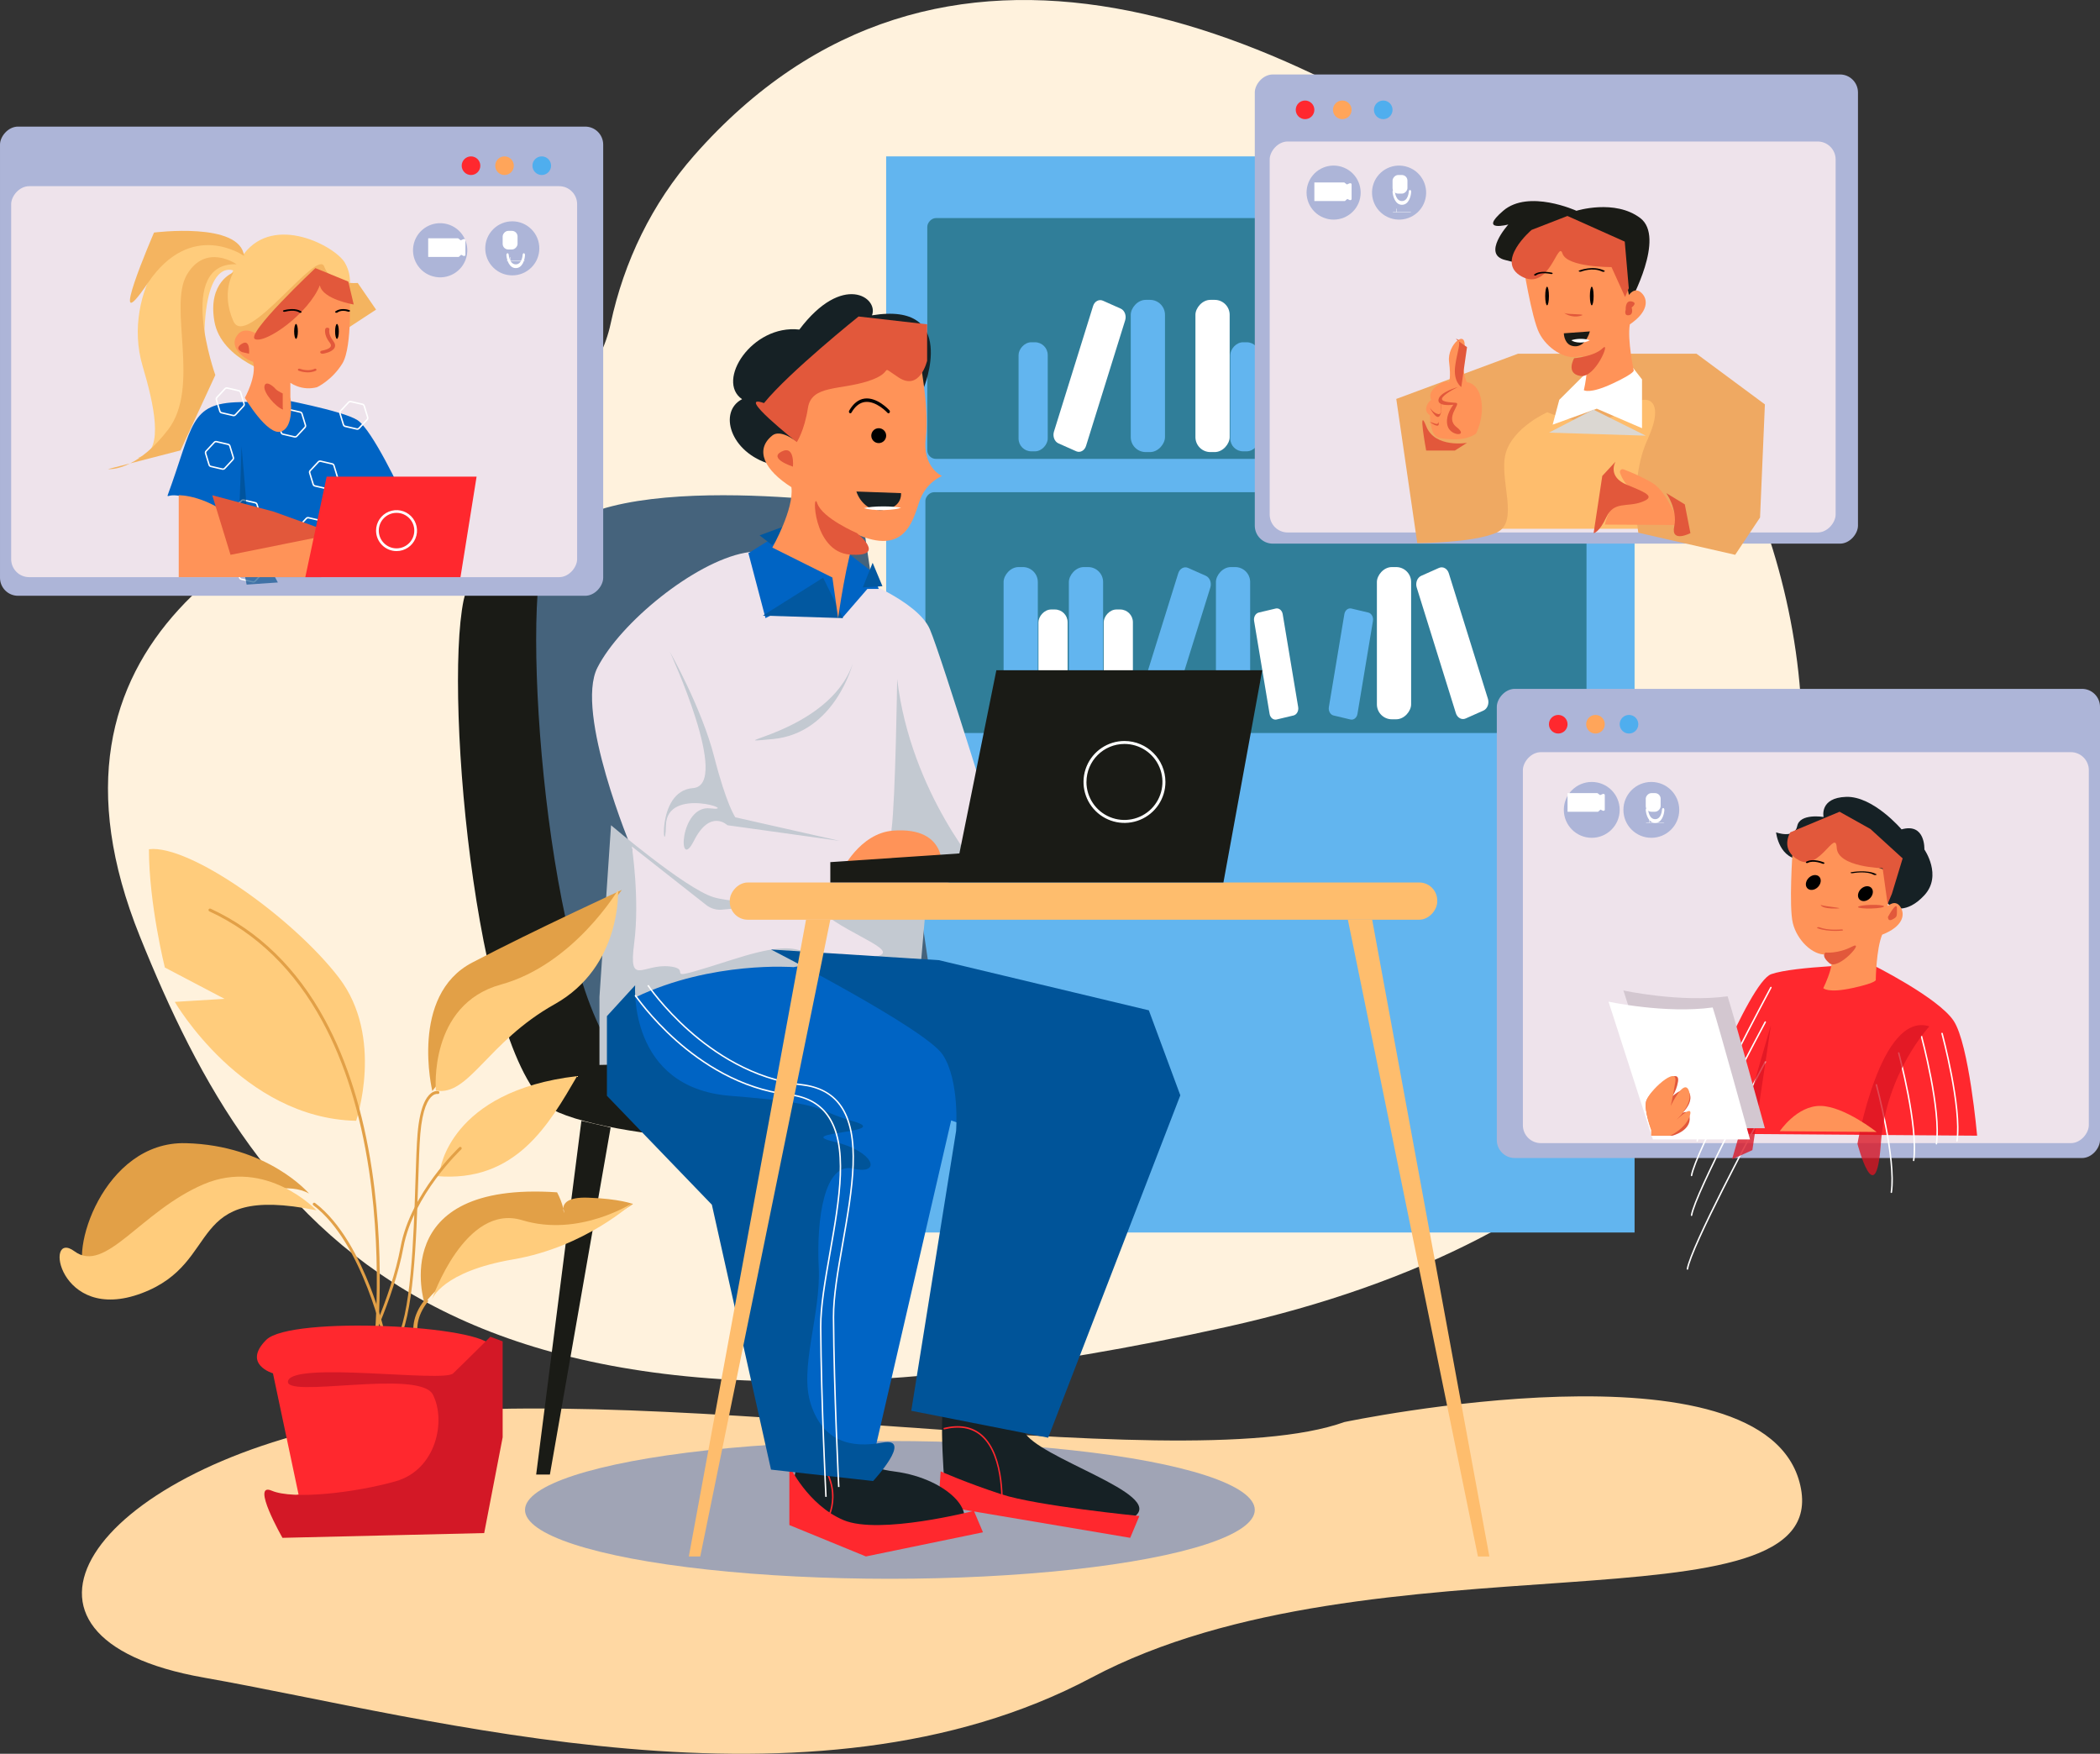 <?xml version="1.0" encoding="UTF-8"?>
<svg width="564px" height="471px" viewBox="0 0 564 471" version="1.1" xmlns="http://www.w3.org/2000/svg" xmlns:xlink="http://www.w3.org/1999/xlink">
    <rect x="0" y="0" width="564" height="471" fill="#333333" stroke="none"/>
    <title>HD_M187_02</title>
    <g id="Page-1" stroke="none" stroke-width="1" fill="none" fill-rule="evenodd">
        <g id="Desktop-HD-Copy-3" transform="translate(-247, -466)" fill-rule="nonzero">
            <g id="Group-3" transform="translate(247, 466)">
                <g id="HD_M187_02" transform="translate(282, 235.5) scale(-1, 1) translate(-282, -235.5) ">
                    <path d="M202.928,381.902 C202.928,381.902 89.741,358.092 80.489,398.919 C71.237,439.746 195.409,410.457 270.841,450.537 C346.273,490.618 448.157,461.329 509.247,450.537 C570.337,439.746 539.652,395.411 469.202,381.902 C398.752,368.392 248.101,398.055 202.928,381.902 Z" id="Path" fill="#FFD8A3"></path>
                    <ellipse id="Oval" fill="#A0A4B5" cx="325" cy="405.5" rx="98" ry="18.5"></ellipse>
                    <path d="M145.878,60.697 C63.895,123.197 24.824,309.674 234.383,356.311 C443.942,402.948 494.597,330.511 526.452,251.44 C558.308,172.368 494.605,139.063 442.602,123.534 C411.726,114.316 402.446,98.37 400.002,86.934 C396.437,70.244 388.896,54.635 377.612,41.801 C311.73,-33.111 219.164,4.828 145.878,60.697 Z" id="Path" fill="#FFF2DD"></path>
                    <g id="Group" transform="translate(125, 42)">
                        <rect id="Rectangle" fill="#62B5EF" x="0" y="0" width="201" height="289"></rect>
                        <rect id="Rectangle" fill="#307E99" x="12.908" y="16.565" width="177.047" height="64.675" rx="2.336"></rect>
                        <rect id="Rectangle" fill="#307E99" x="12.908" y="90.187" width="177.558" height="64.675" rx="2.336"></rect>
                        <rect id="Rectangle" fill="#FFFFFF" x="108.748" y="38.53" width="9.193" height="40.879" rx="4.015"></rect>
                        <rect id="Rectangle" fill="#62B5EF" x="100.746" y="49.919" width="7.83" height="29.287" rx="3.419"></rect>
                        <rect id="Rectangle" fill="#62B5EF" x="91.214" y="38.53" width="9.193" height="40.879" rx="4.015"></rect>
                        <rect id="Rectangle" fill="#62B5EF" x="83.212" y="49.919" width="7.83" height="29.287" rx="3.419"></rect>
                        <path d="M68.402,38.75 L63.615,40.879 C62.563,41.347 62.023,42.761 62.413,44.021 L72.926,77.76 C73.318,79.017 74.497,79.663 75.553,79.196 L80.34,77.067 C81.392,76.597 81.934,75.185 81.542,73.925 L71.029,40.19 C70.636,38.927 69.454,38.287 68.402,38.75 Z" id="Path" fill="#FFFFFF"></path>
                        <rect id="Rectangle" fill="#FFFFFF" x="51.72" y="38.53" width="9.193" height="40.879" rx="4.015"></rect>
                        <rect id="Rectangle" fill="#62B5EF" x="157.611" y="49.919" width="7.83" height="29.287" rx="3.419"></rect>
                        <path d="M142.798,38.75 L138.013,40.879 C136.961,41.347 136.419,42.761 136.812,44.021 L147.324,77.76 C147.717,79.017 148.895,79.663 149.951,79.196 L154.738,77.067 C155.791,76.597 156.331,75.185 155.94,73.925 L145.429,40.186 C145.037,38.927 143.859,38.287 142.798,38.75 Z" id="Path" fill="#FFFFFF"></path>
                        <rect id="Rectangle" fill="#62B5EF" x="126.119" y="38.53" width="9.193" height="40.879" rx="4.015"></rect>
                        <path d="M44.858,49.66 C43.998,49.463 43.153,50.129 42.981,51.158 L38.812,76.142 C38.639,77.169 39.205,78.178 40.065,78.383 L44.614,79.465 C45.476,79.661 46.321,78.995 46.491,77.968 L50.654,52.984 C50.825,51.955 50.261,50.946 49.399,50.742 L44.858,49.66 Z" id="Path" fill="#62B5EF"></path>
                        <rect id="Rectangle" fill="#62B5EF" x="160.271" y="110.293" width="9.193" height="40.879" rx="4.015"></rect>
                        <rect id="Rectangle" fill="#FFFFFF" x="152.27" y="121.683" width="7.83" height="29.287" rx="3.419"></rect>
                        <rect id="Rectangle" fill="#62B5EF" x="142.738" y="110.293" width="9.193" height="40.879" rx="4.015"></rect>
                        <rect id="Rectangle" fill="#FFFFFF" x="134.736" y="121.683" width="7.83" height="29.287" rx="3.419"></rect>
                        <path d="M119.926,110.513 L115.139,112.642 C114.086,113.111 113.546,114.523 113.937,115.784 L124.452,149.519 C124.844,150.777 126.022,151.422 127.079,150.954 L131.864,148.825 C132.916,148.358 133.458,146.944 133.065,145.683 L122.553,111.946 C122.16,110.692 120.978,110.045 119.926,110.513 Z" id="Path" fill="#62B5EF"></path>
                        <rect id="Rectangle" fill="#62B5EF" x="103.244" y="110.293" width="9.193" height="40.879" rx="4.015"></rect>
                        <path d="M96.382,121.424 C95.522,121.228 94.677,121.893 94.506,122.92 L90.344,147.904 C90.173,148.933 90.737,149.941 91.597,150.147 L96.146,151.229 C97.008,151.425 97.852,150.76 98.023,149.731 L102.186,124.747 C102.356,123.72 101.793,122.71 100.933,122.506 L96.382,121.424 Z" id="Path" fill="#FFFFFF"></path>
                        <path d="M52.523,110.513 C51.469,110.045 50.287,110.692 49.896,111.948 L39.382,145.685 C38.989,146.942 39.531,148.356 40.583,148.827 L45.37,150.956 C46.423,151.424 47.605,150.779 47.997,149.521 L58.51,115.786 C58.903,114.527 58.361,113.115 57.308,112.644 L52.523,110.513 Z" id="Path" fill="#FFFFFF"></path>
                        <rect id="Rectangle" fill="#FFFFFF" x="60.012" y="110.293" width="9.193" height="40.879" rx="4.015"></rect>
                        <path d="M76.065,121.424 L71.516,122.506 C70.656,122.702 70.091,123.72 70.263,124.747 L74.424,149.731 C74.597,150.76 75.441,151.433 76.301,151.229 L80.85,150.147 C81.712,149.951 82.276,148.933 82.105,147.904 L77.943,122.928 C77.772,121.893 76.927,121.218 76.065,121.424 Z" id="Path" fill="#62B5EF"></path>
                    </g>
                    <polygon id="Path" fill="#1A1B16" points="407.856 301 400 302.804 416.312 396 420 396"></polygon>
                    <path d="M414.048,298.73 C435.639,289.46 444.892,187.487 439.493,161.224 C434.095,134.96 353.903,146.545 353.903,146.545 L330,308 C330,308 392.458,308 414.048,298.73 Z" id="Path" fill="#1A1B16"></path>
                    <path d="M309,297 C309,297 371.458,297 393.048,287.73 C414.639,278.46 423.892,176.489 418.493,150.223 C413.095,123.958 332.903,135.547 332.903,135.547 L309,297 Z" id="Path" fill="#45637C"></path>
                    <rect id="Rectangle" fill="#ADB5D8" x="65" y="20" width="162" height="126" rx="4.833"></rect>
                    <rect id="Rectangle" fill="#EEE3EB" x="71" y="38" width="152" height="105" rx="4.833"></rect>
                    <circle id="Oval" fill="#4FAEEE" cx="192.5" cy="29.5" r="2.5"></circle>
                    <circle id="Oval" fill="#FFA55A" cx="203.5" cy="29.5" r="2.5"></circle>
                    <circle id="Oval" fill="#FF282E" cx="213.5" cy="29.5" r="2.5"></circle>
                    <path d="M160.288,56.609 C153.458,50.739 140.61,56.609 140.61,56.609 C140.61,56.609 130.3,53.387 123.47,58.564 C116.64,63.742 126.143,81 126.143,81 L153.226,72.6 C153.226,72.6 153.226,71.335 159.708,69.838 C166.19,68.341 158.899,60.288 158.899,60.288 C158.899,60.288 167.116,62.477 160.288,56.609 Z" id="Path" fill="#1A1B16"></path>
                    <path d="M162.424,128.11 C162.424,128.11 160.486,111.194 144.986,108.635 C129.487,106.076 124.531,104 124.531,104 C124.531,104 101.188,106.318 98.83,112.569 C96.472,118.821 96,142 96,142 L176.878,142 L179,118.595 C179,118.595 173.812,120.912 167.445,117.426 C162.424,123.012 162.424,128.11 162.424,128.11 Z" id="Path" fill="#FEBD6D"></path>
                    <path d="M162.123,143.06 C168.504,145.852 183.362,145.852 183.362,145.852 L189,107.137 L156.322,95 L108.366,95 L90,108.599 L91.301,138.978 L97.979,149 L123.991,143.064 C123.991,143.064 126.495,128.893 121.49,117.977 C116.485,107.061 121.768,105.085 127.254,109.68 C135.633,116.705 148.422,110.703 148.422,110.703 C148.422,110.703 157.684,114.773 159.609,121.736 C161.534,128.698 155.741,140.27 162.123,143.06 Z" id="Path" fill="#EFA962"></path>
                    <polygon id="Path" fill="#FFFFFF" points="126.806 97 123 101.893 123 115 135.149 109.757 147 114.047 145.221 107.374 137.819 99.986"></polygon>
                    <polygon id="Path" fill="#DBD7D2" points="148 116.189 136.072 110 122 117"></polygon>
                    <path d="M139.891,95.732 C143.574,96.765 148.541,93.554 150.617,89.424 C152.693,85.295 155,70.616 155,70.616 C145.425,74.4 143.927,57.314 142.888,63.275 C141.849,69.235 128.47,69.927 128.47,69.927 L126.51,79.217 C126.51,79.217 125.01,76.923 123.164,78.639 C121.319,80.354 121.205,83.686 126.28,87.121 C126.972,91.362 125.241,99.393 125.241,99.393 C125.241,99.393 124.434,99.971 130.777,102.949 C137.12,105.928 138.621,104.784 138.621,104.784 C138.621,104.784 136.2,94.701 139.891,95.732 Z" id="Path" fill="#FF9358"></path>
                    <g id="Group" transform="translate(125, 58)" fill="#E2583B">
                        <path d="M27.662,3.745 L18.033,0 L2.637,6.886 L1.555,19.405 L2.547,21.767 L6.2,13.724 C6.2,13.724 18.146,13.835 19.369,10.076 C20.593,6.318 22.807,20.275 30.251,16.291 C37.695,12.306 27.662,3.745 27.662,3.745 Z" id="Path"></path>
                        <path d="M14.578,42.967 C18.607,42.283 16.224,38.201 16.224,38.201 C16.224,38.201 10.867,37.778 8.566,35.523 C6.265,33.268 10.548,43.652 14.578,42.967 Z" id="Path"></path>
                        <path d="M1.555,26.663 C2.956,26.83 2.382,25.185 2.382,25.185 C2.382,25.185 2.577,22.576 0.793,22.951 C-0.991,23.326 0.793,24.579 0.793,24.579 C0.793,24.579 0.157,26.495 1.555,26.663 Z" id="Path"></path>
                    </g>
                    <path d="M133.132,72.665 C133.022,72.713 132.976,72.786 133.012,72.855 C133.049,72.923 133.161,72.977 133.305,72.994 C133.449,73.011 133.601,72.989 133.701,72.936 C136.272,71.707 139.247,72.896 139.373,72.947 C139.542,73.001 139.769,72.987 139.902,72.913 C140.035,72.84 140.032,72.731 139.896,72.658 C139.86,72.64 136.231,71.182 133.132,72.665 Z" id="Path" fill="#000000"></path>
                    <path d="M147.204,73.228 C147.099,73.252 147.023,73.308 147.004,73.376 C146.986,73.444 147.028,73.512 147.114,73.556 C147.2,73.6 147.318,73.612 147.422,73.588 C147.451,73.581 150.205,72.966 151.442,73.927 C151.501,73.973 151.591,74 151.687,74 C151.807,74 151.916,73.958 151.969,73.892 C152.021,73.825 152.007,73.747 151.933,73.689 C150.416,72.507 147.336,73.198 147.204,73.228 Z" id="Path" fill="#000000"></path>
                    <path d="M139.592,84.835 C142.09,85.486 144,84 144,84 C143.259,84.597 137.094,84.184 139.592,84.835 Z" id="Path" fill="#E2583B"></path>
                    <path d="M136,79.499 C136,80.879 136.224,82 136.5,82 C136.776,82 137,80.879 137,79.499 C137,78.118 136.776,77 136.5,77 C136.224,77 136,78.118 136,79.499 Z" id="Path" fill="#000000"></path>
                    <path d="M148,79.501 C148,80.882 148.224,82 148.5,82 C148.776,82 149,80.882 149,79.501 C149,78.121 148.776,77 148.5,77 C148.224,77 148,78.121 148,79.501 Z" id="Path" fill="#000000"></path>
                    <path d="M138.571,91.929 C139.248,92.654 140.121,93.036 141.016,92.997 C142.073,92.961 142.758,92.515 143.194,91.945 C143.686,91.276 143.972,90.414 144,89.51 L137,89 C137.316,90.124 137.857,91.131 138.571,91.929 L138.571,91.929 Z" id="Path" fill="#1A1B16"></path>
                    <path d="M139.645,91.998 C140.787,91.977 141.528,91.714 142,91.377 C140.416,90.878 138.588,90.874 137,91.368 C137.732,91.796 138.677,92.021 139.645,91.998 Z" id="Path" fill="#FFFFFF"></path>
                    <path d="M124.909,131.927 C127.244,130.649 128.377,128.46 128.894,127.013 C128.993,126.739 128.931,126.431 128.735,126.222 C128.538,126.014 128.244,125.945 127.982,126.045 C126.228,126.71 123.013,128.024 120.19,129.719 C116.061,132.193 113,141 113,141 L133,140.883 C133,140.883 132.044,136.438 129.629,134.76 C127.213,133.081 121.198,133.958 124.909,131.927 Z" id="Path" fill="#FF9358"></path>
                    <g id="Group" transform="translate(110, 124)" fill="#E2583B">
                        <path d="M16.998,6.226 C11.536,8.434 9.309,9.439 13.155,10.845 C17,12.251 20.538,10.542 22.561,14.86 C24.584,19.178 26,19.178 26,19.178 L23.674,3.815 L20.134,0 C20.134,0 22.46,4.015 16.998,6.226 Z" id="Path"></path>
                        <path d="M1.518,11.446 L0,19.178 C0,19.178 5.315,21.927 4.348,17.371 C3.381,12.815 6.474,8.434 6.474,8.434 L1.518,11.446 Z" id="Path"></path>
                    </g>
                    <path d="M166.173,107.533 C165.377,112.321 167.581,116.445 167.581,116.445 C170.583,118.585 175.309,118.043 177.634,117.57 C179.958,117.097 179.949,111.504 179.949,111.504 C179.949,111.504 181.2,110.915 180.972,109.517 C180.811,108.656 180.319,107.898 179.606,107.415 C179.606,107.415 180.754,105.664 178.24,103.722 C175.726,101.781 174.867,102.627 174.867,102.627 C174.867,102.627 174.257,101.693 174.825,97.131 C175.393,92.568 169.816,87.794 170.727,93.868 C171.638,99.942 170.044,102.627 170.044,102.627 C170.044,102.627 166.971,102.743 166.173,107.533 Z" id="Path" fill="#FF9358"></path>
                    <g id="Group" transform="translate(170, 91)" fill="#E2583B">
                        <path d="M7.661,16.295 C7.306,14.263 2.438,12.941 2.438,12.941 C2.438,12.941 5.397,14.327 6.499,15.624 C7.601,16.921 4.7,17.049 3.018,17.178 C1.336,17.307 6.151,21.138 2.786,23.712 C-0.58,26.286 4.411,26.236 5.223,23.387 C6.036,20.538 3.657,17.689 3.657,17.689 C3.657,17.689 8.009,18.324 7.661,16.295 Z" id="Path"></path>
                        <path d="M0,2.22 L1.535,12.941 C1.535,12.941 3.714,11.537 3.192,7.397 C2.779,4.11 1.852,1.802 2.156,0.697 C1.283,1.348 0,2.22 0,2.22 Z" id="Path"></path>
                        <path d="M2.67,0.081 C2.419,0.18 2.227,0.41 2.156,0.697 C2.823,0.198 3.254,-0.17 2.67,0.081 Z" id="Path"></path>
                        <path d="M10.969,23.46 C8.648,29.418 0,27.929 0,27.929 L3.274,30 L10.969,30 C10.969,30 13.289,17.503 10.969,23.46 Z" id="Path"></path>
                        <path d="M7.255,20.546 C8.124,22.229 10.041,18.409 10.041,18.409 C10.041,18.409 9.056,19.993 7.681,20.221 C6.306,20.449 7.255,16.295 7.255,16.295 C7.255,16.295 6.384,18.863 7.255,20.546 Z" id="Path"></path>
                        <path d="M7.69,22.296 C7.014,24.593 10.049,22.296 10.049,22.296 L8.463,22.807 C7.867,23.005 7.706,22.65 7.699,22.262 L7.69,22.296 Z" id="Path"></path>
                        <path d="" id="Path"></path>
                    </g>
                    <ellipse id="Oval" fill="#ADB5D8" transform="translate(188.245, 51.724) rotate(-19.33) translate(-188.245, -51.724) " cx="188.245" cy="51.724" rx="7.268" ry="7.253"></ellipse>
                    <ellipse id="Oval" fill="#ADB5D8" transform="translate(205.829, 51.723) rotate(-22.5) translate(-205.829, -51.723) " cx="205.829" cy="51.723" rx="7.267" ry="7.254"></ellipse>
                    <rect id="Rectangle" fill="#FFFFFF" x="186" y="47" width="4" height="5" rx="1.51"></rect>
                    <path d="M189.37,51.443 C189.37,51.548 189.15,53.994 187.479,53.999 L187.479,53.999 C185.806,53.999 185.645,51.566 185.639,51.463 C185.629,51.284 185.56,51.127 185.456,51.05 C185.353,50.974 185.232,50.989 185.138,51.092 C185.044,51.194 184.992,51.367 185.001,51.546 C185.063,52.742 185.663,55 187.476,55 L187.476,55 C189.258,55 189.905,52.747 189.998,51.566 C190.019,51.289 189.894,51.038 189.718,51.004 C189.542,50.97 189.382,51.167 189.36,51.443 L189.37,51.443 Z" id="Path" fill="#FFFFFF"></path>
                    <path d="M188.95,56.167 L188.95,56.833 C188.95,56.925 188.972,57 189,57 C189.028,57 189.05,56.925 189.05,56.833 L189.05,56.167 C189.05,56.075 189.028,56 189,56 C188.972,56 188.95,56.075 188.95,56.167 Z" id="Path" fill="#FFFFFF"></path>
                    <path d="M185.411,56.95 C185.184,56.95 185,56.972 185,57 C185,57.028 185.184,57.05 185.411,57.05 L189.589,57.05 C189.816,57.05 190,57.028 190,57 C190,56.972 189.816,56.95 189.589,56.95 L185.411,56.95 Z" id="Path" fill="#FFFFFF"></path>
                    <path d="M201.557,49.237 C201.441,49.187 201.3,49.188 201.185,49.239 C201.07,49.289 201,49.382 201,49.482 L201,53.474 C201.001,53.578 201.078,53.673 201.199,53.722 C201.32,53.77 201.466,53.765 201.581,53.708 L202.148,53.421 L202.805,54 L211,54 L211,49 L202.97,49 L202.26,49.537 L201.557,49.237 Z" id="Path" fill="#FFFFFF"></path>
                    <rect id="Rectangle" fill="#ADB5D8" x="0" y="185" width="162" height="126" rx="4.833"></rect>
                    <rect id="Rectangle" fill="#EEE3EB" x="3" y="202" width="152" height="105" rx="4.833"></rect>
                    <circle id="Oval" fill="#4FAEEE" cx="126.5" cy="194.5" r="2.5"></circle>
                    <circle id="Oval" fill="#FFA55A" cx="135.5" cy="194.5" r="2.5"></circle>
                    <circle id="Oval" fill="#FF282E" cx="145.5" cy="194.5" r="2.5"></circle>
                    <path d="M61.335,259 C61.335,259 43.399,267.904 39.286,274.183 C35.172,280.462 33,305 33,305 L110,304.429 C110,304.429 94.463,263.797 88.293,261.618 C82.123,259.44 61.335,259 61.335,259 Z" id="Path" fill="#FF282E"></path>
                    <g id="Group" transform="translate(38, 265)">
                        <path d="M4.471,12.352 C4.367,12.325 4.26,12.386 4.233,12.489 C4.178,12.683 -1.115,32.395 0.214,41.442 C0.228,41.537 0.312,41.607 0.409,41.606 L0.436,41.606 C0.542,41.591 0.617,41.493 0.602,41.388 C-0.715,32.42 4.556,12.789 4.611,12.592 C4.625,12.541 4.618,12.487 4.592,12.442 C4.565,12.397 4.522,12.364 4.471,12.352 Z" id="Path" fill="#FFFFFF"></path>
                        <path d="M9.999,13.11 C9.949,13.097 9.896,13.104 9.851,13.13 C9.806,13.155 9.773,13.198 9.76,13.248 C9.707,13.441 4.412,33.154 5.741,42.201 C5.755,42.296 5.838,42.366 5.936,42.365 L5.965,42.365 C6.07,42.349 6.144,42.252 6.128,42.146 C4.811,33.179 10.085,13.548 10.138,13.35 C10.152,13.3 10.145,13.247 10.119,13.202 C10.093,13.156 10.05,13.124 9.999,13.11 Z" id="Path" fill="#FFFFFF"></path>
                        <path d="M16.111,17.589 C16.007,17.562 15.901,17.624 15.873,17.727 C15.818,17.92 10.525,37.633 11.854,46.68 C11.868,46.775 11.952,46.845 12.049,46.844 L12.078,46.844 C12.184,46.828 12.257,46.73 12.242,46.625 C10.925,37.658 16.198,18.027 16.253,17.829 C16.267,17.779 16.26,17.725 16.233,17.679 C16.206,17.634 16.162,17.602 16.111,17.589 Z" id="Path" fill="#FFFFFF"></path>
                        <path d="M22.103,26.137 C22,26.11 21.894,26.17 21.865,26.272 C21.811,26.466 16.518,46.178 17.846,55.225 C17.86,55.321 17.943,55.393 18.041,55.392 L18.068,55.392 C18.12,55.384 18.166,55.357 18.198,55.316 C18.229,55.274 18.242,55.222 18.234,55.171 C16.917,46.203 22.191,26.573 22.243,26.375 C22.257,26.325 22.25,26.272 22.223,26.227 C22.197,26.182 22.154,26.15 22.103,26.137 Z" id="Path" fill="#FFFFFF"></path>
                        <path d="M50.285,0.024 C50.19,0.074 50.154,0.191 50.205,0.285 C50.399,0.635 69.047,35.472 69.986,41.444 C70.001,41.538 70.084,41.608 70.181,41.606 L70.21,41.606 C70.261,41.599 70.307,41.571 70.338,41.53 C70.369,41.488 70.381,41.436 70.374,41.386 C69.423,35.349 51.321,1.541 50.551,0.105 C50.527,0.059 50.486,0.024 50.435,0.009 C50.385,-0.007 50.331,-0.001 50.285,0.024 Z" id="Path" fill="#FFFFFF"></path>
                        <path d="M51.804,9.297 C51.758,9.321 51.723,9.362 51.708,9.412 C51.692,9.461 51.698,9.515 51.722,9.561 C51.917,9.911 70.564,44.748 71.503,50.719 C71.519,50.814 71.602,50.883 71.698,50.882 L71.728,50.882 C71.779,50.874 71.825,50.847 71.855,50.805 C71.886,50.764 71.899,50.712 71.891,50.661 C70.94,44.624 52.839,10.817 52.069,9.381 C52.045,9.334 52.004,9.299 51.954,9.284 C51.904,9.268 51.85,9.273 51.804,9.297 Z" id="Path" fill="#FFFFFF"></path>
                        <path d="M51.804,19.986 C51.709,20.035 51.672,20.152 51.722,20.247 C51.917,20.599 70.564,55.434 71.503,61.406 C71.518,61.501 71.601,61.571 71.698,61.57 L71.728,61.57 C71.779,61.562 71.825,61.535 71.855,61.493 C71.886,61.452 71.899,61.4 71.891,61.349 C70.94,55.314 52.839,21.505 52.069,20.069 C52.045,20.023 52.004,19.988 51.954,19.972 C51.904,19.956 51.85,19.961 51.804,19.986 Z" id="Path" fill="#FFFFFF"></path>
                        <path d="M54.272,36.976 C54.178,37.027 54.142,37.144 54.192,37.238 C54.366,37.563 71.671,69.866 72.61,75.837 C72.625,75.932 72.708,76.001 72.805,76 L72.836,76 C72.942,75.983 73.014,75.885 72.998,75.779 C72.047,69.744 55.252,38.389 54.537,37.067 C54.515,37.02 54.474,36.983 54.424,36.966 C54.374,36.949 54.319,36.953 54.272,36.976 Z" id="Path" fill="#FFFFFF"></path>
                        <g opacity="0.78" transform="translate(7.823, 10.3)" fill="#DB1422" id="Path">
                            <path d="M0,0.34 C0,0.34 11.698,12.883 13.037,31.871 C14.375,50.859 19.318,31.871 19.318,31.871 C19.318,31.871 13.154,-3.839 0,0.34 Z"></path>
                        </g>
                        <g opacity="0.78" transform="translate(50.376, 10.3)" fill="#DB1422" id="Path">
                            <polygon points="10.436 36.031 0 0 4.985 33.577"></polygon>
                        </g>
                    </g>
                    <path d="M47.168,240.417 C52.046,245.703 55.794,243.578 55.794,243.578 C55.794,243.578 73.269,230.541 79.738,230.824 C86.206,231.106 87,223.539 87,223.539 C87,223.539 82.007,225.376 81.318,221.856 C80.629,218.336 74.241,219.403 74.241,219.403 C74.241,219.403 75.425,214.233 68.163,214.004 C60.901,213.775 53.297,222.735 53.297,222.735 C46.828,220.896 47.168,228.133 47.168,228.133 C47.168,228.133 42.29,235.134 47.168,240.417 Z" id="Path" fill="#162125"></path>
                    <path d="M73.54,256.355 C77.329,256.55 81.404,252.361 82.495,247.919 C83.586,243.477 82.57,228.794 82.57,228.794 C74.17,234.543 68.948,218.365 69.264,224.352 C69.58,230.339 56.824,233.923 56.824,233.923 L56.985,243.325 C56.985,243.325 55.023,241.436 53.632,243.502 C52.241,245.569 52.847,248.804 58.51,251.019 C60.115,254.964 60.219,263.098 60.219,263.098 C60.219,263.098 59.565,263.827 66.345,265.321 C73.124,266.815 74.317,265.378 74.317,265.378 C74.317,265.378 69.751,256.16 73.54,256.355 Z" id="Path" fill="#FF9358"></path>
                    <g id="Group" transform="translate(53, 218)" fill="#E2583B">
                        <path d="M8.65,4.64 L0,12.526 L2.883,22.015 L4.037,24.778 L5.383,15.162 C5.383,15.162 17.446,14.906 17.709,9.674 C17.971,4.443 22.386,15.912 27.773,13.083 C33.159,10.254 30.176,5.527 30.176,5.527 L16.941,0 L8.65,4.64 Z" id="Path"></path>
                        <path d="M13.607,36.229 C9.803,34.255 17.268,42.744 19.679,40.671 C22.09,38.599 20.712,37.808 20.712,37.808 C20.712,37.808 17.411,38.205 13.607,36.229 Z" id="Path"></path>
                        <path d="M1.538,25.951 C1.538,28.134 1.442,28.232 2.74,28.925 C4.039,29.617 3.941,28.232 3.941,28.232 C3.941,28.232 1.538,23.767 1.538,25.951 Z" id="Path"></path>
                    </g>
                    <path d="M60.054,234.78 C59.945,234.848 60.007,234.935 60.195,234.977 C60.383,235.019 60.632,235.002 60.759,234.937 C62.715,233.837 66.206,234.465 66.362,234.494 C66.495,234.523 66.663,234.524 66.797,234.496 C66.931,234.467 67.009,234.415 66.999,234.36 C66.989,234.305 66.894,234.256 66.751,234.234 C66.709,234.226 62.432,233.446 60.054,234.78 Z" id="Path" fill="#000000"></path>
                    <path d="M74.142,231.616 C74.026,231.667 73.973,231.763 74.013,231.851 C74.053,231.939 74.177,232 74.316,232 C74.378,232 74.439,231.988 74.49,231.966 C74.514,231.955 76.944,230.92 78.475,231.735 C78.562,231.785 78.685,231.8 78.793,231.774 C78.902,231.747 78.98,231.683 78.997,231.607 C79.013,231.531 78.965,231.455 78.872,231.409 C76.982,230.402 74.258,231.564 74.142,231.616 Z" id="Path" fill="#000000"></path>
                    <path d="M70.675,243.989 C74.996,244.123 75.058,242.952 74.987,243.002 C74.388,243.429 67.934,243.905 70.675,243.989 Z" id="Path" fill="#E2583B"></path>
                    <path d="M62.271,238.018 C61.242,238.164 60.733,239.17 61.14,240.264 C61.547,241.358 62.7,242.128 63.729,241.982 C64.758,241.836 65.267,240.83 64.86,239.736 C64.453,238.642 63.3,237.872 62.271,238.018 Z" id="Path" fill="#000000"></path>
                    <path d="M76.271,235.018 C75.242,235.162 74.733,236.168 75.14,237.264 C75.547,238.36 76.7,239.128 77.729,238.982 C78.758,238.836 79.267,237.83 78.86,236.736 C78.453,235.642 77.302,234.872 76.271,235.018 Z" id="Path" fill="#000000"></path>
                    <path d="M58.002,243.4 C57.945,243.671 59.467,243.935 61.4,243.99 C63.333,244.045 64.944,243.871 64.999,243.601 C65.053,243.33 63.533,243.066 61.6,243.01 C59.667,242.955 58.056,243.13 58.002,243.4 Z" id="Path" fill="#E2583B"></path>
                    <path d="M75.306,249.048 C73.031,249.949 69.544,249.616 69.504,249.609 C69.364,249.595 69.216,249.611 69.115,249.652 C69.015,249.693 68.976,249.752 69.015,249.808 C69.053,249.863 69.163,249.906 69.302,249.92 C69.89,249.973 70.491,250 71.094,250 C72.464,250 74.365,249.87 75.867,249.279 C75.977,249.239 76.024,249.179 75.988,249.122 C75.952,249.064 75.84,249.019 75.696,249.005 C75.552,248.99 75.4,249.009 75.3,249.052 L75.306,249.048 Z" id="Path" fill="#E2583B"></path>
                    <path d="M60,304 L86,303.79 C86,303.79 81.377,296.88 75.021,297.002 C68.665,297.123 60,304 60,304 Z" id="Path" fill="#FF9358"></path>
                    <path d="M100.019,267.567 C98.462,272.267 90,303 90,303 L116.082,303 L128,266 C128,266 112.764,269.307 100.019,267.567 Z" id="Path" fill="#D3C7D0"></path>
                    <path d="M104.018,270.567 C102.464,275.267 94,306 94,306 L120.081,306 L132,269 C132,269 116.765,272.315 104.018,270.567 Z" id="Path" fill="#FFFFFF"></path>
                    <path d="M117,297 C116.693,295.577 116.359,294.24 116,293 C116.46,295.856 117,297 117,297 Z" id="Path" fill="#E2583B"></path>
                    <path d="M110.206,300.023 C109.82,303.745 114.857,305 114.857,305 L120.406,305 L120.406,303.497 C120.406,303.497 122.424,298.609 121.919,295.916 C121.414,293.224 112.503,285.808 113.344,290.546 C113.569,291.897 114.065,293.196 114.805,294.374 C115.743,295.188 116.616,296.066 117.416,297.001 C117.416,297.001 116.006,296.249 114.805,294.374 C113.07,292.898 110.975,291.712 110.206,293.706 C109.5,295.532 110.724,297.439 112.114,298.884 C113.463,299.536 115.024,301.286 115.024,301.286 C113.966,300.585 112.99,299.78 112.114,298.884 C111.187,298.435 110.358,298.505 110.206,300.023 Z" id="Path" fill="#E2583B"></path>
                    <path d="M115,301 C115,301 112.857,300.271 111,300 C112.204,300.373 113.545,300.708 115,301 L115,301 Z" id="Path" fill="#E2583B"></path>
                    <g id="Group" transform="translate(110, 289)" fill="#FF9358">
                        <path d="M3.76,11.747 C3.957,11.939 4.075,12.046 4.075,12.046 C4.075,12.046 3.957,11.93 3.76,11.747 Z" id="Path"></path>
                        <path d="M0.09,10.387 C1.04,13.998 5.454,16 5.454,16 L10.538,16 L10.538,14.499 C10.538,14.499 12.389,9.611 11.926,6.916 C11.463,4.222 3.29,-3.192 4.063,1.546 C4.835,6.284 5.284,8.001 5.284,8.001 C5.284,8.001 1.68,0.351 0.395,3.983 C-0.69,7.061 2.693,10.699 3.753,11.754 C3.95,11.935 4.068,12.053 4.068,12.053 C4.068,12.053 3.95,11.946 3.753,11.754 C2.707,10.762 -0.582,7.842 0.09,10.387 Z" id="Path"></path>
                    </g>
                    <circle id="Oval" fill="#ADB5D8" cx="120.5" cy="217.5" r="7.5"></circle>
                    <circle id="Oval" fill="#ADB5D8" cx="136.5" cy="217.5" r="7.5"></circle>
                    <rect id="Rectangle" fill="#FFFFFF" x="118" y="213" width="4" height="5" rx="1.51"></rect>
                    <path d="M121.714,217.005 C121.631,216.989 121.546,217.026 121.48,217.108 C121.413,217.189 121.37,217.309 121.36,217.441 C121.36,217.546 121.142,219.993 119.474,219.998 L119.474,219.998 C117.803,219.998 117.642,217.564 117.638,217.461 C117.623,217.185 117.469,216.979 117.293,217.002 C117.117,217.025 116.987,217.267 117.001,217.544 C117.065,218.741 117.663,221 119.472,221 L119.482,221 C121.259,221 121.905,218.746 121.998,217.564 C122.008,217.431 121.984,217.296 121.93,217.191 C121.877,217.086 121.799,217.019 121.714,217.005 L121.714,217.005 Z" id="Path" fill="#FFFFFF"></path>
                    <path d="M120.95,220.167 L120.95,220.833 C120.95,220.925 120.972,221 121,221 C121.028,221 121.05,220.925 121.05,220.833 L121.05,220.167 C121.05,220.075 121.028,220 121,220 C120.972,220 120.95,220.075 120.95,220.167 Z" id="Path" fill="#FFFFFF"></path>
                    <path d="M117.411,220.95 C117.184,220.95 117,220.972 117,221 C117,221.028 117.184,221.05 117.411,221.05 L121.589,221.05 C121.816,221.05 122,221.028 122,221 C122,220.972 121.816,220.95 121.589,220.95 L117.411,220.95 Z" id="Path" fill="#FFFFFF"></path>
                    <path d="M133.554,213.237 C133.439,213.188 133.298,213.189 133.184,213.24 C133.07,213.29 133,213.383 133,213.482 L133,217.473 C133,217.577 133.075,217.672 133.196,217.722 C133.317,217.771 133.464,217.766 133.579,217.708 L134.146,217.421 L134.804,218 L143,218 L143,213 L134.966,213 L134.256,213.537 L133.554,213.237 Z" id="Path" fill="#FFFFFF"></path>
                    <path d="M292.797,376.676 C292.797,376.676 292.538,377.066 289.048,384.319 C285.558,391.572 251.108,401.133 259.238,407.247 C267.367,413.362 310.082,401.515 310.082,401.515 C310.082,401.515 312.147,379.733 310.082,374.001 C308.017,368.268 292.797,376.676 292.797,376.676 Z" id="Path" fill="#162125"></path>
                    <g id="Group" transform="translate(258, 383)" fill="#FF282E">
                        <path d="M0,24.137 L2.456,30 L54,21.298 L53.359,12.155 C53.359,12.155 46.696,15.15 37.077,18.295 C27.458,21.44 0,24.137 0,24.137 Z" id="Path"></path>
                        <path d="M42.515,2.638 C45.034,0.459 48.395,-0.124 52.511,0.903 L52.605,0.503 C48.363,-0.555 44.885,0.058 42.266,2.324 C35.736,7.973 36.743,22.206 36.753,22.348 L37.145,22.318 C37.128,22.186 36.138,8.155 42.515,2.638 Z" id="Path"></path>
                    </g>
                    <path d="M323.789,395.181 C308.805,397.119 300.126,407.588 307.915,411.077 C315.704,414.566 340.225,412.241 340.225,412.241 C340.225,412.241 351.724,407.96 350.964,399.245 C350.204,390.531 345.6,382 345.6,382 L330.647,385.501 C330.647,385.501 338.774,393.249 323.789,395.181 Z" id="Path" fill="#162125"></path>
                    <g id="Group" transform="translate(300, 388)" fill="#FF282E">
                        <path d="M37.476,20.23 C27.85,24.325 2.439,17.753 2.439,17.753 L0,23.512 L31.444,30 L52,21.569 L52,5.638 C52,5.638 47.101,16.146 37.476,20.23 Z" id="Path"></path>
                        <path d="M48.618,0.413 L48.633,0.208 L48.616,0.413 L48.633,0.208 L48.653,0.003 C48.498,-0.011 44.841,-0.267 41.313,8.252 C37.786,16.771 43.305,22.787 43.359,22.851 L43.64,22.564 C43.587,22.505 38.256,16.664 41.678,8.414 C45.086,0.21 48.592,0.411 48.618,0.413 Z" id="Path"></path>
                    </g>
                    <path d="M403.543,179.286 C397.371,167.211 377.571,151.025 363.943,148.456 C350.314,145.888 334.372,155.007 334.372,155.007 C334.372,155.007 317.538,161.303 314.256,169.01 C310.974,176.718 294,231.952 294,231.952 L324.343,241.967 C324.343,241.967 321.514,263.034 323.572,268.428 L325.63,273.824 C325.63,273.824 340.157,268.685 346.778,269.2 C353.4,269.714 397.371,280 397.371,280 L394.286,228.103 C394.286,228.103 409.714,191.361 403.543,179.286 Z" id="Path" fill="#EEE3EB"></path>
                    <g id="Group" transform="translate(300, 175)" fill="#C3C9D1">
                        <path d="M72.208,28.177 C68.845,41.296 66.514,44.494 66.514,44.494 L38.493,50.821 L68.637,46.62 C68.637,46.62 73.242,42.098 77.642,50.821 C82.041,59.544 81.525,41.099 73.242,42.094 C64.96,43.089 84.89,35.999 85.147,46.616 C85.404,57.232 88.253,37.425 77.901,36.654 C67.549,35.883 84.112,0 84.112,0 C84.112,0 75.573,15.06 72.208,28.177 Z" id="Path"></path>
                        <path d="M0,59.815 C0,59.815 25.621,55.956 24.555,47.724 C23.489,39.493 23.046,7.343 23.046,7.343 C19.41,38.203 0,59.815 0,59.815 Z" id="Path"></path>
                        <path d="M39.856,72.417 C48.915,66.502 15.525,70.546 15.525,70.546 L18.888,109.199 L103,111 L103,92.738 L99.894,46.627 C99.894,46.627 80.023,63.557 72.461,65.916 C64.898,68.275 45.027,67.017 45.027,67.017 L70.103,69.301 C71.616,69.439 73.125,68.993 74.316,68.055 L94.308,52.327 C94.308,52.327 92.132,66.508 93.683,78.339 C95.234,90.17 91.352,83.741 84.106,84.546 C76.86,85.35 88.971,89.634 67.292,82.711 C45.613,75.789 51.504,82.969 34.984,82.456 C18.464,81.943 30.798,78.333 39.856,72.417 Z" id="Path"></path>
                        <path d="M34.982,3.228 C34.982,3.228 39.744,21.905 56.42,23.478 C73.096,25.051 41.496,22.261 34.982,3.228 Z" id="Path"></path>
                    </g>
                    <polygon id="Path" fill="#0064C4" points="329.705 153.609 328 158.161 331.048 158.161 337.833 166 345.436 159.425 358.409 166 363 148.552 355.66 144 336.26 148.552"></polygon>
                    <g id="Group" transform="translate(327, 140)" fill="#0258A0">
                        <polygon id="Path" points="5.268 17.748 2.635 11.142 0 17.428"></polygon>
                        <polygon id="Path" points="10.602 26 32.121 25.332 15.93 15.143"></polygon>
                        <polygon id="Path" points="29.625 6.379 33 3.778 22.738 0"></polygon>
                    </g>
                    <path d="M349.318,88.509 C337.691,73.098 327.937,79.948 329.812,84.684 C306.432,80.858 315.893,104.136 315.893,104.136 C315.893,104.136 345.818,127.885 356.946,124.707 C368.074,121.53 371.073,110.47 364.697,107.206 C371.82,102.34 362.069,87.06 349.318,88.509 Z" id="Path" fill="#162125"></path>
                    <path d="M349.007,117.996 L348.993,118.004 L349.007,117.996 Z" id="Path" fill="#FF9358"></path>
                    <path d="M351.704,110.982 C346.839,108.388 348.888,104.496 348.888,104.496 C348.888,104.496 344.28,105.533 341.207,100.862 C338.135,96.191 341.049,99.565 334.599,98.785 C328.149,98.006 327.125,91 327.125,91 C327.125,91 320.98,102.159 317.145,95.671 C317.145,95.671 314.329,109.425 315.352,117.47 C316.376,125.516 311,127.85 311,127.85 C311,127.85 315.352,129.407 317.145,134.858 C318.937,140.309 321.241,149.14 334.043,143.421 C336.603,149.39 338.908,166 338.908,166 L340.444,155.1 L356.573,147.055 C356.573,147.055 350.685,136.675 351.452,130.836 C358.622,126.293 361.432,120.844 356.573,116.951 C354.442,115.247 350.526,118.232 350.198,118.49 L350.172,118.508 L350.198,118.49 C350.614,118.149 356.395,113.478 351.704,110.982 Z" id="Path" fill="#FF9358"></path>
                    <g id="Group" transform="translate(315, 85)" fill="#E2583B">
                        <path d="M0,2.098 L0,11.877 C0,11.877 1.917,20.144 7.668,16.368 C13.42,12.592 8.129,14.869 15.854,17.356 C23.579,19.843 31.055,18.383 32.012,24.55 C32.97,30.718 35,33.736 35,33.736 C35,33.736 51.887,20.405 43.814,23.25 C37.002,14.889 18.417,0 18.417,0 L0,2.098 Z" id="Path"></path>
                        <path d="M36.039,40.32 C36.039,40.32 42.748,38.16 39.106,36.281 C35.465,34.403 36.039,40.32 36.039,40.32 Z" id="Path"></path>
                        <path d="M29.5,50.18 C28.132,54.186 18.894,58.152 18.894,58.152 C18.894,58.152 10.544,64.674 20.697,63.943 C30.85,63.212 30.864,46.173 29.5,50.18 Z" id="Path"></path>
                    </g>
                    <path d="M331.818,107.042 C328.441,106.583 325.252,110.044 325.126,110.191 C324.971,110.361 324.957,110.653 325.096,110.844 C325.235,111.034 325.473,111.051 325.629,110.881 C325.659,110.848 328.687,107.547 331.736,107.963 C333.134,108.154 334.34,109.112 335.318,110.805 C335.388,110.927 335.503,111 335.625,111 C335.703,111 335.778,110.97 335.841,110.915 C335.922,110.845 335.978,110.738 335.995,110.617 C336.011,110.497 335.989,110.374 335.931,110.274 C334.822,108.349 333.439,107.262 331.818,107.042 Z" id="Path" fill="#000000"></path>
                    <path d="M326,116.999 C326,118.1 326.895,119 328,119 C329.105,119 330,118.105 330,116.999 C330,115.894 329.105,115 328,115 C326.895,115 326,115.895 326,116.999 Z" id="Path" fill="#000000"></path>
                    <path d="M323.1,135.403 C323.823,136.15 325.015,136.788 326.971,136.966 C328.958,137.156 330.441,136.528 331.513,135.67 C332.655,134.718 333.517,133.445 334,132 L322.007,132.436 C321.94,133.546 322.34,134.63 323.1,135.403 L323.1,135.403 Z" id="Path" fill="#162125"></path>
                    <path d="M326.602,136.986 C328.964,137.062 330.727,136.811 332,136.469 C330.941,136.189 328.994,136 326.761,136 C324.828,136 323.11,136.141 322,136.362 C322.859,136.66 324.276,136.915 326.602,136.986 Z" id="Path" fill="#FFFFFF"></path>
                    <path d="M311.1,234 L338,234 C338,234 333.151,223.752 324.134,223.075 C308.989,221.942 311.1,234 311.1,234 Z" id="Path" fill="#FF9358"></path>
                    <path d="M398,275.343 C398.017,272.118 396.166,269.176 393.254,267.798 C372.728,258.006 350.876,259.73 350.876,259.73 C350.876,259.73 334.781,256.471 325.208,263.723 C325.208,263.723 264.412,273.695 258.591,288.074 C252.769,302.453 291.901,378.213 291.901,378.213 C291.901,378.213 307.487,380.543 313.696,373.939 C306.322,341.302 293.388,306.336 293.388,306.336 L308.543,300.895 L328.762,388.314 C328.762,388.314 340.128,395.696 349.226,385.984 C352.113,353.735 346.294,303.616 346.294,303.616 C346.294,303.616 397.715,301.442 398,275.343 Z" id="Path" fill="#0064C4"></path>
                    <g id="Group" transform="translate(247, 255)">
                        <path d="M109.93,0 L64.828,2.864 L8.455,16.331 L0,39.152 L35.489,131.109 L72.259,123.878 L60.218,48.734 C60.218,48.734 59.192,35.267 63.798,28.266 C68.405,21.265 109.93,0 109.93,0 Z" id="Path" fill="#005499"></path>
                        <path d="M120.945,39.287 C93.525,41.477 98.847,43.008 87.859,46.13 C76.872,49.251 104.294,48.991 93.147,51.584 C82.001,54.176 80.144,60.653 87.859,58.838 C95.574,57.024 97.756,72.357 97.115,85.268 C96.475,98.179 102.521,112.474 99.166,122.321 C95.811,132.168 88.521,133.98 80.005,132.422 C71.49,130.863 82.51,142.744 82.51,142.744 L109.93,139.676 L125.814,68.533 L154,39.283 L154,17.894 L146.416,9.601 C146.416,9.601 148.363,37.095 120.945,39.287 Z" id="Path" fill="#005499"></path>
                        <path d="M101.814,36.493 C114.87,35.015 125.413,27.812 131.958,22.035 C139.044,15.775 143.105,9.782 143.144,9.722 L142.819,9.506 C142.779,9.566 138.749,15.517 131.698,21.744 C125.195,27.487 114.723,34.643 101.769,36.108 C97.09,36.639 93.543,38.485 91.236,41.62 C85.315,49.633 87.936,64.532 90.47,78.938 C91.763,86.28 92.983,93.214 92.948,98.743 C92.818,118.719 91.549,144.085 91.537,144.338 L91.929,144.358 C91.943,144.105 93.212,118.73 93.341,98.747 C93.377,93.174 92.152,86.223 90.858,78.863 C88.337,64.54 85.732,49.728 91.551,41.85 C93.825,38.768 97.184,37.017 101.814,36.493 Z" id="Path" fill="#FFFFFF"></path>
                        <path d="M105.247,39.14 C118.303,37.663 128.846,30.462 135.392,24.683 C142.478,18.423 146.538,12.428 146.577,12.368 L146.254,12.146 C146.215,12.206 142.178,18.163 135.125,24.392 C128.623,30.135 118.154,37.283 105.204,38.748 C100.525,39.279 96.978,41.125 94.671,44.26 C88.75,52.275 91.371,67.172 93.905,81.58 C95.198,88.92 96.418,95.856 96.383,101.385 C96.254,121.361 94.985,146.727 94.973,146.98 L95.364,147 C95.378,146.746 96.647,121.372 96.777,101.389 C96.812,95.818 95.588,88.867 94.293,81.507 C91.772,67.182 89.168,52.37 94.986,44.494 C97.258,41.416 100.615,39.665 105.247,39.14 Z" id="Path" fill="#FFFFFF"></path>
                    </g>
                    <rect id="Rectangle" fill="#FEBD6D" x="178" y="237" width="190" height="10" rx="4.833"></rect>
                    <polygon id="Path" fill="#FEBD6D" points="167.071 418 202 247 195.475 247 164 418"></polygon>
                    <polygon id="Path" fill="#FEBD6D" points="341 247 375.929 418 379 418 347.525 247"></polygon>
                    <polygon id="Path" fill="#1A1B16" points="225 180 235.422 237 341 237 341 231.533 306.333 229.192 296.407 180"></polygon>
                    <path d="M251,209.998 C250.999,214.447 253.679,218.459 257.789,220.162 C261.899,221.865 266.631,220.924 269.777,217.779 C272.924,214.633 273.865,209.901 272.163,205.791 C270.46,201.68 266.449,199 262,199 C255.929,199.008 251.009,203.927 251,209.998 L251,209.998 Z M272.215,209.998 C272.215,214.126 269.729,217.849 265.915,219.429 C262.101,221.01 257.711,220.137 254.791,217.218 C251.872,214.299 250.998,209.909 252.578,206.094 C254.157,202.28 257.879,199.793 262.008,199.793 C267.639,199.803 272.2,204.367 272.207,209.998 L272.215,209.998 Z" id="Shape" fill="#FFFFFF"></path>
                    <path d="M449.241,364.938 C449.327,364.978 449.429,364.999 449.534,365 C449.713,365 449.88,364.939 449.979,364.836 C450.046,364.765 456.727,357.684 450.003,349.191 C449.912,349.076 449.738,349.003 449.548,349 C449.357,348.997 449.179,349.064 449.079,349.176 C448.98,349.289 448.976,349.429 449.067,349.544 C455.468,357.627 449.155,364.363 449.091,364.425 C449.011,364.506 448.982,364.606 449.01,364.703 C449.038,364.799 449.121,364.884 449.241,364.938 L449.241,364.938 Z" id="Path" fill="#E2A047"></path>
                    <path d="M524,228.066 C513.052,226.709 485.277,246.529 472.993,262.547 C460.708,278.565 468.347,301 468.347,301 C498.952,300.357 517.057,269.062 517.057,269.062 L503.704,268.248 L519.728,259.832 C519.728,259.832 524,242.735 524,228.066 Z" id="Path" fill="#FFCC7C"></path>
                    <path d="M460.382,361 C460.565,360.999 460.722,360.872 460.758,360.695 C460.814,360.426 466.495,333.779 479.848,323.685 C480.018,323.557 480.05,323.317 479.921,323.15 C479.791,322.982 479.549,322.95 479.38,323.078 C472.272,328.452 467.384,338.361 464.532,345.726 C462.664,350.55 461.152,355.501 460.008,360.54 C459.965,360.746 460.099,360.947 460.307,360.99 C460.332,360.996 460.357,360.999 460.382,361 Z" id="Path" fill="#E2A047"></path>
                    <path d="M477.416,274.307 C484.86,260.58 495.073,250.632 507.77,244.753 C507.969,244.661 508.055,244.426 507.963,244.228 C507.87,244.031 507.634,243.945 507.435,244.037 C494.571,249.995 484.233,260.055 476.708,273.94 C470.698,285.027 466.46,298.565 464.109,314.175 C460.114,340.73 463.016,364.418 463.046,364.655 C463.071,364.853 463.242,365.002 463.443,365 L463.492,365 C463.709,364.972 463.863,364.776 463.836,364.56 C463.808,364.325 460.917,340.728 464.901,314.277 C467.24,298.759 471.45,285.312 477.416,274.307 Z" id="Path" fill="#E2A047"></path>
                    <path d="M446.451,293.793 C446.477,293.793 447.067,293.66 447.839,294.259 C449.017,295.176 450.543,297.706 451.118,304.556 C451.375,307.614 451.517,312.101 451.684,317.294 C452.179,332.803 452.859,354.046 457.327,360.832 C457.395,360.937 457.509,361 457.63,361 C457.768,361 457.894,360.919 457.958,360.789 C458.022,360.66 458.012,360.503 457.933,360.384 C453.589,353.788 452.917,332.68 452.423,317.266 C452.257,312.062 452.113,307.567 451.854,304.488 C451.249,297.285 449.551,294.587 448.231,293.593 C447.185,292.811 446.315,293.024 446.278,293.034 C446.083,293.087 445.964,293.294 446.01,293.501 C446.056,293.71 446.254,293.841 446.451,293.793 Z" id="Path" fill="#E2A047"></path>
                    <path d="M540.619,342.856 C545.806,336.835 536.252,306.46 514.138,307.007 C492.024,307.555 481,320.542 481,320.542 C491.269,314.649 515.231,329.174 515.231,329.174 C515.231,329.174 535.432,348.876 540.619,342.856 Z" id="Path" fill="#E2A047"></path>
                    <path d="M526,347.327 C548.292,355.652 552.32,329.875 543.994,336.05 C535.668,342.224 526.268,325.309 509.348,318.059 C492.429,310.808 479,325.039 479,325.039 C514.98,317.789 503.697,339.003 526,347.327 Z" id="Path" fill="#FFCC7C"></path>
                    <path d="M447.892,293 C447.892,293 454.08,267.349 437.207,258.523 C420.334,249.697 397,239 397,239 C397,239 418.931,269.222 427.368,273.234 C435.806,277.245 447.892,293 447.892,293 Z" id="Path" fill="#E2A047"></path>
                    <path d="M446.936,292.882 C446.936,292.882 449.013,269.791 429.456,264.406 C409.9,259.022 398.012,239 398.012,239 C398.012,239 396.931,259.55 415.041,269.693 C433.152,279.835 438.018,294.459 446.936,292.882 Z" id="Path" fill="#FFCC7C"></path>
                    <path d="M447,315.833 L445.837,314.386 C445.837,314.386 443.361,293.008 409,289 C416.422,301.694 425.349,317.818 447,315.833 Z" id="Path" fill="#FFCC7C"></path>
                    <path d="M455.644,334.954 C458.275,349.171 466.198,364.637 466.279,364.791 C466.345,364.92 466.475,365 466.617,365 C466.679,365 466.74,364.984 466.795,364.955 C466.982,364.855 467.054,364.619 466.956,364.428 C466.878,364.274 459.005,348.912 456.396,334.81 C453.754,320.524 440.78,308.232 440.65,308.111 C440.55,308.012 440.405,307.976 440.272,308.017 C440.139,308.058 440.038,308.169 440.009,308.308 C439.979,308.447 440.026,308.591 440.131,308.685 C440.261,308.806 453.05,320.927 455.644,334.954 Z" id="Path" fill="#E2A047"></path>
                    <path d="M412.05,326 C412.007,326.329 411.973,326.663 411.95,327 C412.02,326.687 412.054,326.345 412.05,326 L412.05,326 Z" id="Path" fill="#E2A047"></path>
                    <path d="M449.991,350 C449.991,350 460.395,317.088 414.384,320.209 C413.659,321.568 413.097,323.012 412.711,324.511 C412.721,324.946 412.634,325.378 412.456,325.773 C412.516,325.347 412.601,324.926 412.711,324.511 C412.667,323.229 411.629,321.456 406.12,321.643 C397.581,321.926 394,323.345 394,323.345 C394,323.345 416.037,338.381 427.057,336.679 C438.078,334.976 449.991,350 449.991,350 Z" id="Path" fill="#E2A047"></path>
                    <path d="M448,349 C447.908,348.732 439.091,323.028 423.76,327.691 C408.349,332.38 394,323 394,323 C394,323 406.754,334.895 426.151,338.216 C445.229,341.482 447.916,348.76 448,349 Z" id="Path" fill="#FFCC7C"></path>
                    <path d="M492.507,359.842 C485.986,353.297 433.638,355.914 432,361.712 L437.072,368.071 C437.072,368.071 446.856,398.182 443.232,402.306 L439.61,406.421 C439.61,406.421 477.652,409.974 483.812,406.421 C489.971,402.868 483.812,401.371 483.812,401.371 L490.693,368.819 C490.693,368.819 499.029,366.388 492.507,359.842 Z" id="Path" fill="#FF282E"></path>
                    <path d="M486.599,370.748 C484.679,365.625 444.91,371.316 442.32,368.85 C439.73,366.383 432.311,359 432.311,359 L429,360.23 L429,385.999 L433.96,411.72 L488.136,413 C488.136,413 496.783,397.873 491.019,400.339 C485.254,402.806 468.733,400.908 457.782,397.826 C446.831,394.745 444.141,381.555 447.74,374.535 C451.338,367.516 488.526,375.869 486.599,370.748 Z" id="Path" fill="#D31826"></path>
                    <rect id="Rectangle" fill="#ADB5D8" x="402" y="34" width="162" height="126" rx="4.833"></rect>
                    <rect id="Rectangle" fill="#EEE3EB" x="409" y="50" width="152" height="105" rx="4.833"></rect>
                    <path d="M440,44.498 C439.999,43.118 438.879,41.999 437.499,42 C436.118,42.001 435,43.12 435,44.501 C435,45.881 436.12,47 437.5,47 C438.163,47 438.8,46.736 439.268,46.267 C439.737,45.798 440.001,45.161 440,44.498 L440,44.498 Z" id="Path" fill="#FF282E"></path>
                    <path d="M431,44.5 C431,43.119 429.881,42 428.5,42 C427.119,42 426,43.119 426,44.5 C426,45.881 427.119,47 428.5,47 C429.881,47 431,45.881 431,44.5 Z" id="Path" fill="#FFA55A"></path>
                    <path d="M421,44.498 C420.999,43.118 419.879,41.999 418.499,42 C417.118,42.001 416,43.12 416,44.501 C416,45.881 417.12,47 418.5,47 C419.881,46.999 421,45.879 421,44.498 Z" id="Path" fill="#4FAEEE"></path>
                    <path d="M489.606,107 C489.606,107 472.008,110.261 468.006,112.825 C464.003,115.389 456,132.631 456,132.631 L477.697,155 L499.558,155 L501.437,140.322 C501.437,140.322 513.706,131.562 518.821,133.229 C518.87,133.246 518.925,133.233 518.961,133.196 C518.998,133.16 519.01,133.106 518.992,133.057 C512.043,114.167 513.147,108.296 499.671,107.995 C486.13,107.687 489.606,107 489.606,107 Z" id="Path" fill="#0064C4"></path>
                    <g id="Group" transform="translate(455, 104)">
                        <path d="M13.034,11.432 C13.095,11.432 13.155,11.425 13.214,11.412 L16.357,10.683 C16.636,10.617 16.858,10.408 16.942,10.134 L17.885,7.041 C17.968,6.766 17.899,6.468 17.703,6.259 L15.502,3.895 C15.307,3.685 15.013,3.595 14.734,3.66 L11.59,4.388 C11.312,4.454 11.089,4.663 11.005,4.937 L10.063,8.03 C9.981,8.304 10.05,8.602 10.244,8.812 L12.447,11.178 C12.599,11.34 12.812,11.432 13.034,11.432 Z M10.437,8.143 L11.38,5.05 C11.423,4.91 11.537,4.803 11.68,4.769 L14.823,4.04 C14.854,4.034 14.886,4.03 14.917,4.03 C15.031,4.03 15.14,4.077 15.218,4.161 L17.42,6.525 C17.521,6.633 17.556,6.786 17.514,6.927 L16.572,10.014 C16.528,10.155 16.413,10.262 16.269,10.296 L13.126,11.025 C12.984,11.056 12.835,11.01 12.736,10.904 L10.533,8.54 C10.434,8.434 10.398,8.283 10.437,8.143 Z" id="Shape" fill="#FFFFFF"></path>
                        <path d="M29.747,13.533 C29.808,13.533 29.868,13.526 29.927,13.512 L33.072,12.785 L33.072,12.785 C33.35,12.718 33.573,12.509 33.657,12.235 L34.599,9.142 C34.682,8.868 34.613,8.57 34.418,8.36 L32.217,5.997 C32.021,5.787 31.729,5.698 31.45,5.762 L28.305,6.491 C28.026,6.557 27.803,6.766 27.72,7.041 L26.778,10.134 C26.694,10.408 26.762,10.706 26.957,10.916 L29.16,13.279 C29.312,13.442 29.525,13.534 29.747,13.533 L29.747,13.533 Z M27.15,10.245 L28.093,7.152 C28.136,7.011 28.25,6.904 28.393,6.871 L31.538,6.141 C31.569,6.138 31.599,6.138 31.63,6.141 C31.744,6.142 31.854,6.189 31.932,6.272 L34.133,8.636 C34.233,8.744 34.269,8.897 34.227,9.039 L33.284,12.132 C33.241,12.273 33.126,12.38 32.982,12.413 L32.982,12.413 L29.839,13.14 C29.697,13.173 29.548,13.127 29.449,13.021 L27.244,10.64 C27.143,10.532 27.107,10.379 27.15,10.237 L27.15,10.245 Z" id="Shape" fill="#FFFFFF"></path>
                        <path d="M21.16,27.436 C21.221,27.436 21.281,27.43 21.34,27.416 L24.485,26.687 C24.764,26.621 24.987,26.412 25.07,26.138 L26.013,23.045 C26.096,22.771 26.027,22.473 25.833,22.263 L23.631,19.897 C23.435,19.688 23.143,19.598 22.864,19.662 L19.719,20.392 C19.44,20.457 19.217,20.667 19.133,20.941 L18.191,24.034 C18.108,24.308 18.177,24.606 18.372,24.816 L20.573,27.18 C20.725,27.343 20.938,27.436 21.16,27.436 L21.16,27.436 Z M18.564,24.147 L19.506,21.054 C19.549,20.914 19.664,20.807 19.806,20.773 L22.952,20.044 C22.982,20.041 23.013,20.041 23.043,20.044 C23.158,20.044 23.267,20.091 23.346,20.175 L25.546,22.527 C25.647,22.634 25.683,22.788 25.64,22.929 L24.698,26.022 C24.655,26.163 24.54,26.27 24.397,26.304 L21.252,27.033 C21.11,27.064 20.962,27.018 20.862,26.912 L18.661,24.548 C18.56,24.442 18.522,24.289 18.564,24.147 L18.564,24.147 Z" id="Shape" fill="#FFFFFF"></path>
                        <path d="M3.004,32.648 C3.064,32.648 3.124,32.642 3.183,32.628 L6.328,31.899 L6.328,31.899 C6.607,31.834 6.83,31.624 6.914,31.35 L7.856,28.259 C7.939,27.984 7.87,27.687 7.675,27.477 L5.474,25.113 C5.278,24.904 4.986,24.814 4.707,24.879 L1.562,25.606 C1.283,25.671 1.06,25.881 0.977,26.155 L0.034,29.248 C-0.048,29.522 0.02,29.82 0.214,30.03 L2.417,32.394 C2.569,32.556 2.781,32.649 3.004,32.648 Z M0.407,29.369 L1.349,26.278 C1.392,26.137 1.507,26.029 1.65,25.995 L4.795,25.268 C4.825,25.26 4.856,25.256 4.887,25.256 C5.001,25.256 5.11,25.304 5.189,25.387 L7.39,27.751 C7.491,27.858 7.527,28.012 7.484,28.153 L6.541,31.246 C6.498,31.387 6.384,31.494 6.241,31.528 L3.096,32.257 C2.953,32.288 2.805,32.242 2.705,32.136 L0.501,29.76 C0.404,29.655 0.368,29.507 0.407,29.369 Z" id="Shape" fill="#FFFFFF"></path>
                        <path d="M24.407,42.625 C24.468,42.624 24.529,42.617 24.588,42.603 L27.732,41.874 L27.732,41.874 C28.01,41.809 28.233,41.6 28.317,41.326 L29.257,38.234 C29.341,37.959 29.272,37.662 29.078,37.451 L26.873,35.086 C26.678,34.876 26.385,34.787 26.106,34.851 L22.963,35.581 C22.685,35.646 22.462,35.854 22.378,36.128 L21.436,39.221 C21.353,39.495 21.422,39.793 21.617,40.003 L23.818,42.366 C23.97,42.53 24.183,42.624 24.407,42.625 Z M21.81,39.34 L22.753,36.247 C22.796,36.106 22.911,35.998 23.055,35.966 L26.198,35.236 C26.229,35.233 26.259,35.233 26.29,35.236 C26.405,35.236 26.514,35.283 26.592,35.367 L28.793,37.731 C28.894,37.839 28.93,37.992 28.887,38.134 L27.944,41.225 C27.898,41.357 27.789,41.457 27.654,41.491 L24.51,42.218 C24.369,42.249 24.221,42.204 24.12,42.099 L21.904,39.731 C21.808,39.625 21.772,39.478 21.81,39.34 L21.81,39.34 Z" id="Shape" fill="#FFFFFF"></path>
                        <path d="M40.934,52.482 C40.995,52.481 41.055,52.474 41.114,52.46 L44.257,51.731 C44.536,51.666 44.758,51.458 44.842,51.184 L45.785,48.091 C45.868,47.816 45.798,47.519 45.603,47.309 L43.403,44.945 C43.206,44.736 42.914,44.646 42.634,44.711 L39.491,45.44 C39.212,45.505 38.989,45.713 38.905,45.987 L37.963,49.08 C37.882,49.355 37.951,49.652 38.144,49.862 L40.347,52.226 C40.499,52.389 40.712,52.482 40.934,52.482 L40.934,52.482 Z M38.338,49.194 L39.28,46.101 C39.323,45.96 39.438,45.853 39.58,45.819 L42.724,45.09 C42.754,45.083 42.786,45.08 42.817,45.08 C42.931,45.079 43.041,45.127 43.118,45.211 L45.32,47.575 C45.421,47.683 45.456,47.836 45.414,47.977 L44.472,51.07 C44.428,51.212 44.313,51.32 44.169,51.354 L41.026,52.081 C40.884,52.113 40.736,52.068 40.636,51.962 L38.433,49.598 C38.332,49.49 38.295,49.336 38.338,49.194 Z" id="Shape" fill="#FFFFFF"></path>
                        <path d="M41.828,37.872 C41.888,37.872 41.949,37.865 42.008,37.852 L45.151,37.123 L45.151,37.123 C45.429,37.058 45.652,36.849 45.736,36.576 L46.678,33.483 C46.761,33.208 46.692,32.91 46.497,32.701 L44.296,30.337 C44.1,30.128 43.807,30.038 43.527,30.102 L40.384,30.832 C40.106,30.897 39.883,31.105 39.799,31.379 L38.857,34.472 C38.775,34.746 38.844,35.044 39.038,35.254 L41.239,37.618 C41.392,37.78 41.605,37.872 41.828,37.872 L41.828,37.872 Z M39.231,34.583 L40.172,31.492 C40.215,31.351 40.33,31.243 40.474,31.209 L43.617,30.482 C43.648,30.474 43.679,30.47 43.711,30.47 C43.825,30.47 43.934,30.517 44.011,30.601 L46.214,32.965 C46.314,33.073 46.349,33.226 46.306,33.367 L45.365,36.46 C45.321,36.601 45.206,36.708 45.063,36.742 L45.063,36.742 L41.92,37.471 C41.777,37.503 41.629,37.457 41.53,37.35 L39.327,34.986 C39.226,34.878 39.19,34.725 39.231,34.583 Z" id="Shape" fill="#FFFFFF"></path>
                        <path d="M49.115,22.192 C49.176,22.192 49.236,22.185 49.295,22.171 L52.438,21.444 C52.717,21.378 52.939,21.168 53.023,20.894 L53.966,17.801 C54.048,17.527 53.979,17.229 53.784,17.019 L51.583,14.656 C51.387,14.446 51.094,14.357 50.815,14.421 L47.672,15.15 C47.393,15.216 47.17,15.425 47.086,15.7 L46.146,18.791 C46.062,19.065 46.131,19.363 46.325,19.573 L48.53,21.94 C48.682,22.101 48.894,22.193 49.115,22.192 Z M46.518,18.904 L47.461,15.811 C47.504,15.67 47.618,15.563 47.761,15.53 L50.904,14.8 C50.935,14.794 50.967,14.791 50.998,14.791 C51.112,14.79 51.221,14.838 51.299,14.921 L53.501,17.285 C53.602,17.393 53.637,17.547 53.595,17.688 L52.653,20.781 C52.609,20.922 52.494,21.03 52.35,21.062 L49.207,21.792 C49.065,21.823 48.916,21.777 48.817,21.67 L46.614,19.307 C46.512,19.199 46.475,19.046 46.516,18.904 L46.518,18.904 Z" id="Shape" fill="#FFFFFF"></path>
                        <path d="M46.226,7.793 C46.286,7.794 46.346,7.787 46.405,7.774 L49.548,7.045 C49.827,6.979 50.05,6.77 50.134,6.495 L51.076,3.402 C51.158,3.128 51.089,2.83 50.895,2.62 L48.692,0.257 C48.497,0.047 48.205,-0.044 47.925,0.02 L44.782,0.749 C44.503,0.815 44.281,1.024 44.197,1.299 L43.262,4.392 C43.179,4.666 43.248,4.964 43.444,5.174 L45.644,7.537 C45.795,7.699 46.005,7.792 46.226,7.793 Z M43.629,4.505 L44.569,1.412 C44.613,1.271 44.728,1.164 44.872,1.131 L48.015,0.401 C48.046,0.395 48.077,0.392 48.109,0.392 C48.222,0.392 48.331,0.439 48.409,0.523 L50.612,2.886 C50.711,2.995 50.746,3.148 50.703,3.289 L49.763,6.382 C49.719,6.522 49.604,6.629 49.461,6.663 L46.317,7.393 C46.175,7.424 46.027,7.378 45.927,7.271 L43.725,4.908 C43.624,4.8 43.587,4.647 43.629,4.505 L43.629,4.505 Z" id="Shape" fill="#FFFFFF"></path>
                        <g opacity="0.63" transform="translate(34.373, 15.879)" fill="#004B89" id="Path">
                            <path d="M10.512,18.993 C10.122,12.95 9.755,0 9.755,0 C9.755,0 8.797,10.647 8.39,16.356 C7.982,22.065 0,36.546 0,36.546 L8.39,37.121 C8.39,37.121 10.903,25.036 10.512,18.993 Z"></path>
                        </g>
                    </g>
                    <path d="M522.003,71.273 C517.856,64.507 504.372,61.565 498.496,68.183 C490.312,57.4 474.065,66.096 471.414,70.503 C468.764,74.909 470.652,79.548 470.652,79.548 C470.652,79.548 492.271,95.898 501.345,91.491 C510.419,87.085 501.345,72.648 501.345,72.648 C501.345,72.648 509.789,68.763 509.098,94.972 C508.406,121.182 531.914,124.429 525.922,122.567 C519.93,120.704 522.696,108.42 525.692,98.333 C528.687,88.246 526.152,78.04 522.003,71.273 Z" id="Path" fill="#FFCC7C"></path>
                    <g id="Group" transform="translate(463, 62)" fill="#F4B460">
                        <path d="M13.916,9.605 C12.101,14.758 4.927,13.986 4.927,13.986 L0,21.151 L26.836,38.728 C26.836,38.728 41.615,34.861 43.43,24.257 C45.245,13.653 38.321,11.173 38.321,11.173 C38.321,11.173 41.745,16.563 38.321,24.257 C34.896,31.951 15.732,4.45 13.916,9.605 Z" id="Path"></path>
                        <path d="M72,63.983 L66.031,62.445 C69.659,64.271 72,63.983 72,63.983 Z" id="Path"></path>
                        <path d="M50.82,11.796 C45.764,3.162 37.467,8.959 37.467,8.959 C53.932,8.445 43.17,38.728 43.17,38.728 L52.505,58.958 L66.031,62.445 C63.246,61.042 59.703,58.397 55.876,53.417 C47.061,41.948 55.87,20.428 50.82,11.796 Z" id="Path"></path>
                        <path d="M61.306,14.027 C72.999,31.382 59.635,0.455 59.635,0.455 C59.635,0.455 36.49,-2.518 35.457,6.733 C35.457,6.733 49.625,-3.337 61.306,14.027 Z" id="Path"></path>
                    </g>
                    <path d="M500.215,89.919 C498.201,87.34 494.63,89.919 494.63,89.919 C494.63,89.919 482.697,83.718 477.46,73 C472.574,77.356 470.129,77.858 470.129,77.858 C470.129,77.858 469.256,93.098 472.05,97.622 C474.845,102.147 478.856,103.988 478.856,103.988 C480.655,104.469 482.569,104.362 484.298,103.685 L484.326,103.673 C484.919,103.445 485.486,103.158 486.017,102.816 L486.017,106.669 C486.017,106.669 485.977,106.911 485.937,107.316 C485.738,109.224 485.438,114.777 488.463,115.881 C492.128,117.217 498.24,106.833 498.24,106.833 C498.24,106.833 494.98,101.028 496.027,97.176 C498.24,96.506 502.835,93.266 500.215,89.919 Z" id="Path" fill="#FF9358"></path>
                    <g id="Group" transform="translate(469, 72)" fill="#E2583B">
                        <path d="M9.092,4.618 C12.079,12.086 23.397,20.2 26.436,19.102 C29.476,18.004 10.292,0 10.292,0 L1.46,3.621 L0,9.779 C0,9.779 8.418,8.38 9.092,4.618 Z" id="Path"></path>
                        <path d="M29.988,20.29 C27.713,18.937 28.108,23 28.108,23 L29.988,22.559 C29.988,22.559 32.265,21.642 29.988,20.29 Z" id="Path"></path>
                    </g>
                    <path d="M483.356,84 C483.467,84 483.572,83.968 483.64,83.913 C483.685,83.876 484.792,83.02 487.506,83.723 C487.688,83.77 487.897,83.716 487.973,83.602 C488.048,83.488 487.961,83.358 487.779,83.31 C484.528,82.47 483.135,83.596 483.07,83.645 C482.954,83.743 482.985,83.881 483.14,83.955 C483.202,83.985 483.278,84 483.356,84 Z" id="Path" fill="#000000"></path>
                    <path d="M470.527,83.687 C472.333,83.095 473.309,83.873 473.352,83.909 C473.421,83.967 473.527,84 473.639,84 C473.718,84 473.795,83.983 473.858,83.952 C474.016,83.875 474.047,83.729 473.926,83.627 C473.659,83.422 473.321,83.259 472.94,83.151 C472.362,82.986 471.416,82.873 470.196,83.273 C470.019,83.332 469.949,83.472 470.04,83.586 C470.131,83.7 470.349,83.745 470.527,83.687 L470.527,83.687 Z" id="Path" fill="#000000"></path>
                    <path d="M474,88.999 C474,87.896 473.776,87 473.5,87 C473.225,87 473,87.896 473,88.999 C473,90.102 473.224,91 473.5,91 C473.777,91 474,90.104 474,88.999 Z" id="Path" fill="#000000"></path>
                    <path d="M485,88.999 C485,87.896 484.775,87 484.5,87 C484.224,87 484,87.896 484,88.999 C484,90.102 484.224,91 484.5,91 C484.775,91 485,90.104 485,88.999 Z" id="Path" fill="#000000"></path>
                    <path d="M474.191,93.474 C474.859,94.603 477.03,94.96 477.278,94.998 C477.314,95 477.35,95 477.386,94.998 C477.585,95.013 477.779,94.946 477.896,94.823 C478.012,94.701 478.033,94.54 477.95,94.403 C477.867,94.265 477.694,94.172 477.495,94.157 C476.983,94.077 475.574,93.737 475.204,93.106 C475.034,92.816 475.104,92.475 475.421,92.069 C477.15,89.849 476.643,88.361 476.621,88.3 C476.535,88.083 476.238,87.957 475.948,88.013 C475.658,88.07 475.48,88.289 475.544,88.51 C475.544,88.523 475.933,89.748 474.463,91.636 C473.957,92.315 473.865,92.925 474.191,93.474 Z" id="Path" fill="#E2583B"></path>
                    <path d="M481.341,100 C482.183,99.992 483.014,99.843 483.785,99.562 C483.964,99.499 484.048,99.327 483.972,99.179 C483.897,99.03 483.69,98.96 483.512,99.023 C481.075,99.882 479.599,99.089 479.532,99.051 C479.373,98.971 479.166,99.008 479.061,99.136 C478.956,99.264 478.99,99.439 479.138,99.533 C479.187,99.558 479.983,100 481.341,100 Z" id="Path" fill="#E2583B"></path>
                    <path d="M516,133.001 C516,133.001 508.345,132.787 500.024,140.292 L499.221,146.783 L478,143.537 L478,155 L516,155 L516,133.001 Z" id="Path" fill="#FF9358"></path>
                    <polygon id="Path" fill="#E2583B" points="507 133 490.5 137.402 474 143.345 502.087 149"></polygon>
                    <polygon id="Path" fill="#FF282E" points="476.266 128 436 128 440.327 155 482 155"></polygon>
                    <path d="M463,142.5 C463,140.276 461.66,138.27 459.605,137.419 C457.55,136.568 455.184,137.038 453.611,138.611 C452.038,140.184 451.568,142.55 452.419,144.605 C453.27,146.66 455.276,148 457.5,148 C460.536,147.996 462.996,145.536 463,142.5 L463,142.5 Z M452.731,142.5 C452.731,139.866 454.866,137.731 457.5,137.731 C460.134,137.731 462.269,139.866 462.269,142.5 C462.269,145.134 460.134,147.269 457.5,147.269 C454.868,147.266 452.734,145.133 452.731,142.5 Z" id="Shape" fill="#FFFFFF"></path>
                    <circle id="Oval" fill="#ADB5D8" transform="translate(426.413, 66.697) rotate(-45) translate(-426.413, -66.697) " cx="426.413" cy="66.697" r="7.26"></circle>
                    <ellipse id="Oval" fill="#ADB5D8" transform="translate(445.787, 67.211) rotate(-9.181) translate(-445.787, -67.211) " cx="445.787" cy="67.211" rx="7.291" ry="7.272"></ellipse>
                    <rect id="Rectangle" fill="#FFFFFF" x="425" y="62" width="4" height="5" rx="1.51"></rect>
                    <path d="M425.478,72 C427.259,72 427.905,69.746 427.998,68.564 C428.019,68.29 427.896,68.041 427.722,68.005 C427.638,67.988 427.553,68.025 427.486,68.106 C427.42,68.187 427.376,68.307 427.365,68.439 C427.365,68.544 427.134,70.991 425.476,70.998 L425.476,70.998 C423.804,70.998 423.643,68.561 423.638,68.461 C423.624,68.185 423.469,67.979 423.293,68.002 C423.117,68.025 422.987,68.267 423.001,68.544 C423.065,69.741 423.662,72 425.475,72 L425.478,72 Z" id="Path" fill="#FFFFFF"></path>
                    <path d="M427.05,69.833 L427.05,69.167 C427.05,69.075 427.028,69 427,69 C426.972,69 426.95,69.075 426.95,69.167 L426.95,69.833 C426.95,69.925 426.972,70 427,70 C427.028,70 427.05,69.925 427.05,69.833 Z" id="Path" fill="#FFFFFF"></path>
                    <path d="M427.589,70.05 C427.816,70.05 428,70.028 428,70 C428,69.972 427.816,69.95 427.589,69.95 L423.411,69.95 C423.184,69.95 423,69.972 423,70 C423,70.028 423.184,70.05 423.411,70.05 L427.589,70.05 Z" id="Path" fill="#FFFFFF"></path>
                    <path d="M439.572,68.708 L440.14,68.421 L440.798,69 L449,69 L449,64 L440.967,64 L440.257,64.538 L439.555,64.239 C439.439,64.19 439.299,64.191 439.185,64.242 C439.07,64.292 439,64.385 439,64.485 L439,68.481 C439.005,68.581 439.081,68.673 439.199,68.72 C439.317,68.766 439.46,68.762 439.572,68.708 L439.572,68.708 Z" id="Path" fill="#FFFFFF"></path>
                    <path d="M492.988,103.805 C492.738,102.039 490.701,103.61 490.005,104.44 C489.666,104.849 488.818,105.307 488.068,105.664 L488.068,109.339 C488.068,109.339 488.034,109.587 488,110 C490.044,109.263 493.222,105.453 492.988,103.805 Z" id="Path" fill="#E2583B"></path>
                </g>
            </g>
        </g>
    </g>
</svg>